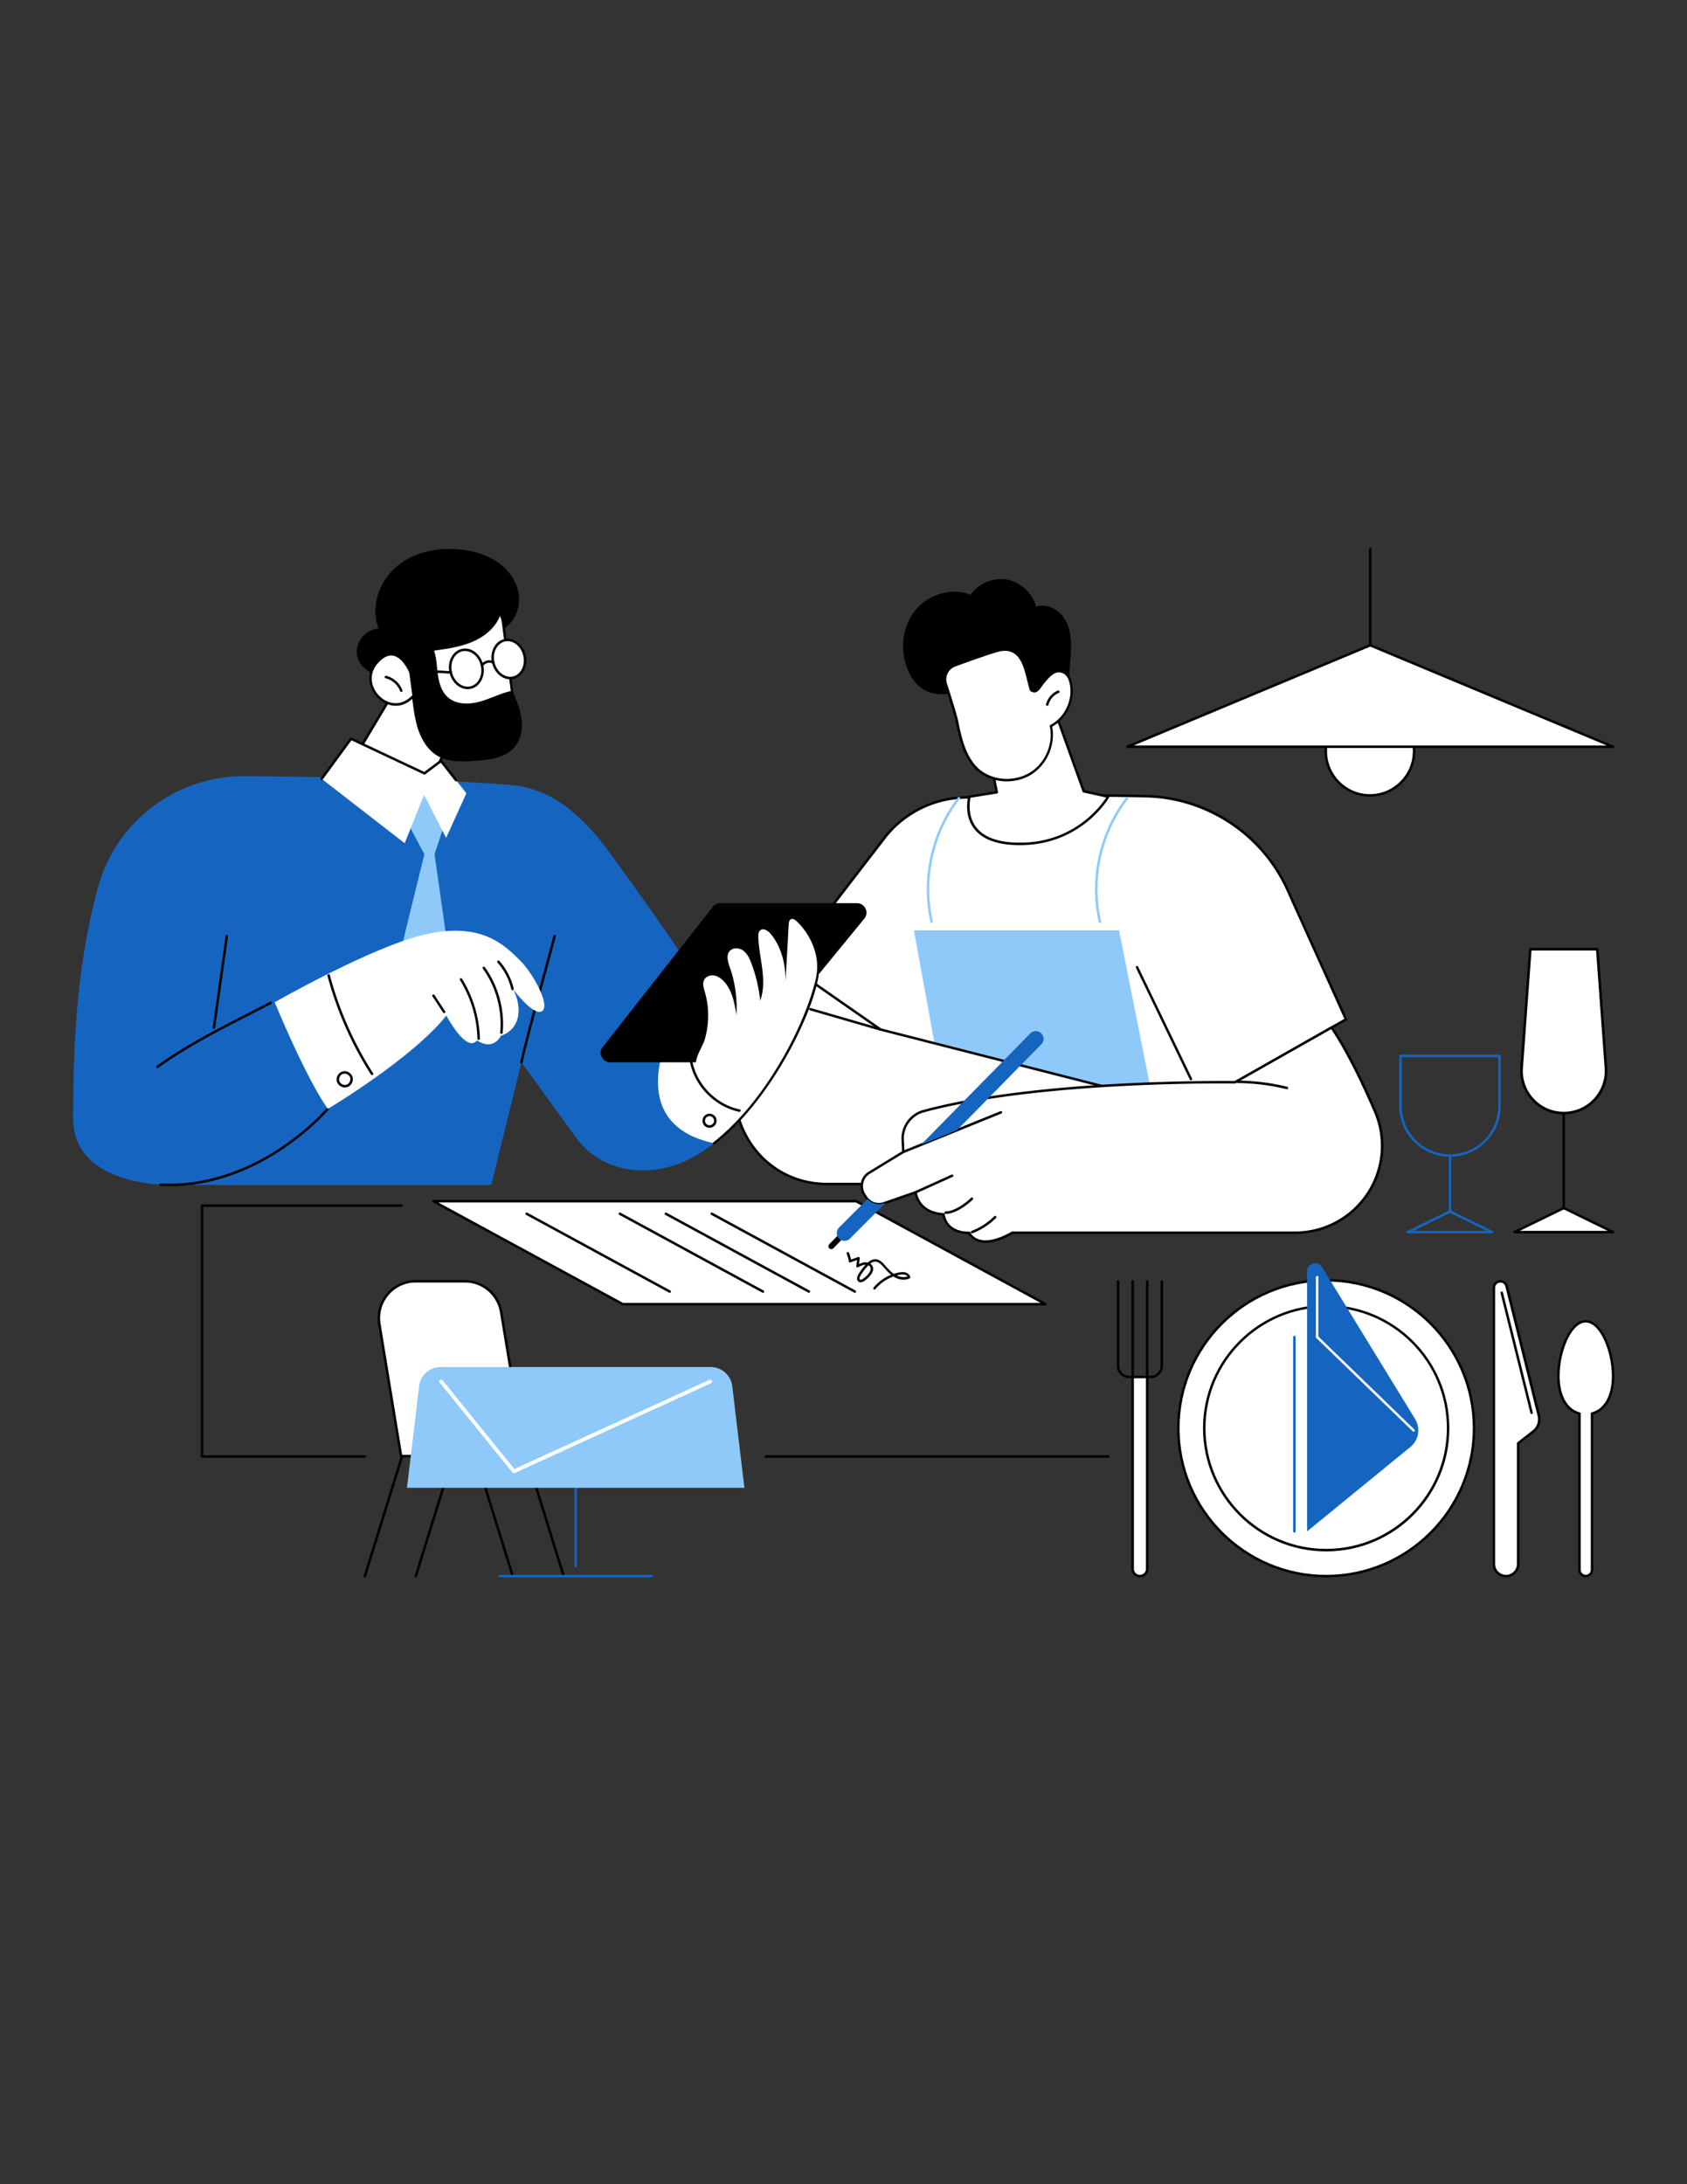 <?xml version="1.0" encoding="UTF-8"?> <svg xmlns="http://www.w3.org/2000/svg" preserveAspectRatio="xMidYMid meet" version="1.0" viewBox="0 0 612 792" zoomAndPan="magnify"><rect x="0" y="0" width="612" height="792" fill="#333333" stroke="none"/><defs><clipPath id="a"><path d="M409 233h176.813v38H409Zm0 0" clip-rule="nonzero"></path></clipPath><clipPath id="b"><path d="M408 233h177.813v39H408Zm0 0" clip-rule="nonzero"></path></clipPath><clipPath id="c"><path d="M496 198.121h2V235h-2Zm0 0" clip-rule="nonzero"></path></clipPath><clipPath id="d"><path d="M26.313 281H260v149H26.312Zm0 0" clip-rule="nonzero"></path></clipPath><clipPath id="e"><path d="M549 438h36.813v9H549Zm0 0" clip-rule="nonzero"></path></clipPath><clipPath id="f"><path d="M548 437h37.813v11H548Zm0 0" clip-rule="nonzero"></path></clipPath><clipPath id="g"><path d="M565 479h20.813v93H565Zm0 0" clip-rule="nonzero"></path></clipPath><clipPath id="h"><path d="M564 478h21.813v94H564Zm0 0" clip-rule="nonzero"></path></clipPath></defs><path d="M512.996 272.328a16.188 16.188 0 0 1-.668 4.652c-.152.5-.324.997-.523 1.48a16.298 16.298 0 0 1-1.47 2.778c-.288.438-.597.86-.929 1.266a16.58 16.58 0 0 1-1.05 1.168c-.372.371-.758.726-1.16 1.062-.407.332-.825.649-1.259.942-.437.293-.882.562-1.343.812-.465.25-.938.477-1.418.68-.485.2-.977.379-1.48.535a16.246 16.246 0 0 1-3.074.625c-.524.055-1.048.082-1.571.082-.524.004-1.047-.02-1.57-.07a14.894 14.894 0 0 1-1.555-.223 17.073 17.073 0 0 1-1.528-.375 15.123 15.123 0 0 1-1.48-.523 17.27 17.27 0 0 1-1.426-.664c-.46-.246-.914-.516-1.351-.805a15.666 15.666 0 0 1-2.434-1.98 14.958 14.958 0 0 1-1.062-1.16 16.152 16.152 0 0 1-2.969-5.496 16.111 16.111 0 0 1-.625-3.079 16.2 16.2 0 0 1-.086-1.57c0-.524.023-1.047.07-1.57.05-.52.125-1.04.227-1.555.097-.516.222-1.024.375-1.527.148-.5.324-.997.523-1.481.195-.484.418-.96.664-1.426.246-.46.512-.914.801-1.351.293-.434.602-.86.934-1.266.328-.406.68-.797 1.05-1.168.368-.371.754-.726 1.16-1.058a15.774 15.774 0 0 1 4.02-2.438c.484-.2.977-.379 1.477-.535a16.06 16.06 0 0 1 3.078-.625 14.99 14.99 0 0 1 1.57-.082 15.13 15.13 0 0 1 1.566.07c.524.047 1.043.121 1.56.223a16.327 16.327 0 0 1 3.007.898c.484.2.96.422 1.422.664a16.21 16.21 0 0 1 3.789 2.785c.37.368.726.754 1.058 1.16a16.193 16.193 0 0 1 1.758 2.602c.246.461.473.934.676 1.418a16.135 16.135 0 0 1 1.164 4.555c.05.523.082 1.043.082 1.57Zm0 0" fill="#fff" fill-opacity="1" fill-rule="nonzero"></path><path d="M496.977 288.86c-9.079 0-16.465-7.387-16.465-16.465 0-9.079 7.386-16.465 16.465-16.465 9.078 0 16.464 7.386 16.464 16.465 0 9.078-7.386 16.464-16.464 16.464Zm0-32.032c-8.59 0-15.567 6.977-15.567 15.567s6.977 15.566 15.567 15.566 15.566-6.977 15.566-15.566c0-8.59-6.977-15.567-15.566-15.567Zm0 0" fill="#000" fill-opacity="1" fill-rule="nonzero"></path><g clip-path="url(#a)"><path d="M585.172 270.781H409.004l88.074-36.804Zm0 0" fill="#fff" fill-opacity="1" fill-rule="nonzero"></path></g><g clip-path="url(#b)"><path d="M585.172 271.23H409.004a.457.457 0 0 1-.184-.875l88.094-36.785a.53.53 0 0 1 .348 0l88.093 36.805a.44.44 0 0 1 .266.508c-.039.207-.246.347-.45.347Zm-173.942-.898h171.7l-85.852-35.863Zm0 0" fill="#000" fill-opacity="1" fill-rule="nonzero"></path></g><g clip-path="url(#c)"><path d="M497.078 234.426a.452.452 0 0 1-.45-.45v-34.925c0-.246.204-.45.45-.45.246 0 .45.204.45.45v34.926a.44.44 0 0 1-.45.449Zm0 0" fill="#000" fill-opacity="1" fill-rule="nonzero"></path></g><path d="M379.238 472.883H225.902l-68.652-37.317h153.336Zm0 0" fill="#fff" fill-opacity="1" fill-rule="nonzero"></path><path d="M379.238 473.328H225.902a.49.49 0 0 1-.226-.058l-68.653-37.317a.46.46 0 0 1-.222-.508.432.432 0 0 1 .43-.347h153.335c.082 0 .145.02.227.062l68.648 37.313a.47.47 0 0 1 .227.511.42.42 0 0 1-.43.344Zm-153.215-.894h151.461l-67-36.418h-151.48Zm0 0" fill="#000" fill-opacity="1" fill-rule="nonzero"></path><path d="M242.938 468.781a.342.342 0 0 1-.208-.062l-51.878-28.196a.441.441 0 0 1-.184-.613.444.444 0 0 1 .61-.183l51.882 28.195a.45.45 0 0 1 .184.613.45.45 0 0 1-.406.246Zm33.824 0a.323.323 0 0 1-.203-.062l-51.883-28.196a.447.447 0 0 1-.184-.613.448.448 0 0 1 .613-.183l51.88 28.195c.226.125.308.39.183.613a.441.441 0 0 1-.406.246Zm16.668 0a.323.323 0 0 1-.203-.062l-51.883-28.196a.447.447 0 0 1-.184-.613.448.448 0 0 1 .613-.183l51.88 28.195c.226.125.308.39.187.613a.451.451 0 0 1-.41.246Zm16.687 0a.33.33 0 0 1-.203-.062l-51.902-28.196a.447.447 0 0 1-.184-.613.448.448 0 0 1 .613-.183l51.883 28.195a.45.45 0 0 1 .184.613.444.444 0 0 1-.39.246Zm7.14-1.183a.506.506 0 0 1-.284-.102c-.184-.164-.223-.45-.059-.633 1.711-2.039 3.895-3.652 6.363-4.633-1.082-.855-2-1.898-2.773-2.793-.86-.98-1.734-1.878-2.817-1.96-.632-.04-1.285.183-1.98.714.41.266.734.633.918 1.145.41 1.16-.242 2.344-.875 3.121a10.119 10.119 0 0 1-2.223 2.04c-.98.651-1.632.51-2 .284a1.282 1.282 0 0 1-.574-.797c-.183-.816.309-1.71.473-1.957.734-1.164 1.547-2.285 2.469-3.304.039-.043.078-.082.101-.121h-.144c-.899.039-1.774.507-2.551.918-.14.078-.324.058-.469-.024a.453.453 0 0 1-.184-.426l.266-2.183-2.406.855a.436.436 0 0 1-.39-.039c-.122-.062-.184-.183-.204-.328a10.795 10.795 0 0 0-.754-2.754.44.44 0 0 1 .246-.59.44.44 0 0 1 .59.242c.328.797.57 1.614.734 2.45l2.57-.918a.414.414 0 0 1 .43.082.449.449 0 0 1 .165.406l-.266 2.062c.652-.304 1.387-.593 2.16-.632.309-.02.656.02.98.101.797-.691 1.797-1.285 2.958-1.203 1.41.102 2.468 1.184 3.41 2.266.894 1.02 1.894 2.16 3.097 3.02a17.787 17.787 0 0 1 1.715-.47c.715-.144 1.531-.265 2.367-.082.938.223 1.672.856 1.918 1.63a.44.44 0 0 1-.222.53c-1.594.798-3.653.653-5.512-.406a6.676 6.676 0 0 1-.387-.246c-2.527.918-4.812 2.489-6.547 4.59-.043.082-.183.145-.308.145Zm-2.241-8.793c-.145.14-.309.304-.45.488-.878 1-1.671 2.062-2.367 3.184-.285.468-.43.98-.367 1.285.02.101.082.183.164.222.285.184.774-.101 1.04-.265a8.226 8.226 0 0 0 2.019-1.856c.386-.488 1.02-1.449.734-2.265-.14-.344-.426-.61-.773-.793Zm10.3 3.672c1.329.652 2.778.796 3.918.386a1.879 1.879 0 0 0-1.082-.672c-.652-.164-1.367-.043-1.976.082a11.4 11.4 0 0 0-.86.204Zm0 0" fill="#000" fill-opacity="1" fill-rule="nonzero"></path><path d="m285.39 349.922 36.012-46.8a38.093 38.093 0 0 1 28.114-13.938c15.687-.551 40.293-1.102 66.343-.47 22.176.532 42.09 13.731 51.207 33.95l21.2 46.965-64 36.355-111.66-3.855-25.766-29.543 1.816-20.707Zm0 0" fill="#fff" fill-opacity="1" fill-rule="nonzero"></path><path d="m424.266 406.434-111.68-3.856a.427.427 0 0 1-.324-.164l-25.77-29.543a.394.394 0 0 1-.101-.324l1.796-20.445-3.039-1.813a.476.476 0 0 1-.125-.676l36.032-46.781c7.015-8.586 17.402-13.707 28.46-14.098 15.973-.55 40.434-1.078 66.364-.468a58.112 58.112 0 0 1 30.726 9.671 58.045 58.045 0 0 1 20.872 24.543l21.195 46.965a.43.43 0 0 1-.184.57l-64 36.356a.382.382 0 0 1-.222.063Zm-111.454-4.735 111.352 3.836 63.531-36.09-21.015-46.597c-8.996-19.934-28.93-33.153-50.801-33.684-25.91-.633-50.371-.101-66.324.469a37.518 37.518 0 0 0-27.785 13.773l-35.704 46.39 2.836 1.696a.48.48 0 0 1 .223.426l-1.797 20.527Zm0 0" fill="#000" fill-opacity="1" fill-rule="nonzero"></path><path d="M432.059 391.723a.483.483 0 0 1-.407-.243l-19.566-40.558c-.102-.227-.02-.492.203-.594a.444.444 0 0 1 .594.203l19.562 40.559c.102.226.024.492-.203.594a.492.492 0 0 1-.183.039Zm0 0" fill="#000" fill-opacity="1" fill-rule="nonzero"></path><path d="m331.54 337.332 12.772 70.14 76.422 3.919-14.77-74.059Zm67.468-2.633a.439.439 0 0 1-.43-.344c-3.57-15.628.164-32.543 9.977-45.23.144-.207.43-.227.632-.082.204.14.227.426.083.633-9.649 12.465-13.301 29.09-9.813 44.472a.431.431 0 0 1-.348.532c-.02.02-.058.02-.101.02Zm-61.043 0a.431.431 0 0 1-.426-.344c-3.57-15.628.164-32.543 9.977-45.23.14-.207.425-.227.632-.082.204.14.223.426.082.633-9.652 12.465-13.304 29.09-9.816 44.472a.431.431 0 0 1-.344.532c-.043.02-.062.02-.105.02Zm0 0" fill="#8fc9f9" fill-opacity="1" fill-rule="nonzero"></path><path d="m271.887 378.117 16.77-26.238 30.765 21.441 87.055 22.22 11.445 33.784H300c-26.34-.02-42.293-29.05-28.113-51.207Zm0 0" fill="#fff" fill-opacity="1" fill-rule="nonzero"></path><path d="M417.941 429.754H300.02c-12.547 0-23.645-6.57-29.665-17.567-5.996-10.957-5.57-23.789 1.165-34.316l16.77-26.238a.43.43 0 0 1 .633-.121l30.702 21.383 86.973 22.195a.423.423 0 0 1 .304.285l11.446 33.785a.476.476 0 0 1-.059.41.408.408 0 0 1-.348.184Zm-146.054-51.637.386.242c-6.55 10.243-6.976 22.75-1.14 33.418 5.851 10.711 16.644 17.098 28.887 17.098h117.308l-11.2-32.988-86.808-22.157c-.062-.023-.101-.043-.144-.062l-30.38-21.156-16.523 25.847Zm0 0" fill="#000" fill-opacity="1" fill-rule="nonzero"></path><path d="M319.422 373.75c-.043 0-.082 0-.121-.02l-25.442-7.367c-.246-.058-.367-.324-.308-.55.062-.243.308-.368.55-.305l25.442 7.363c.246.063.367.328.309.55-.043.208-.227.329-.43.329Zm0 0" fill="#000" fill-opacity="1" fill-rule="nonzero"></path><path d="m483.063 372.586-35.051 19.851s-69.856-1.183-112.985 10.465a10.26 10.26 0 0 0-7.566 10.426l.223 4.367-12.364 7.547c-2.691 1.653-3.507 5.184-1.816 7.836l.594.938a5.642 5.642 0 0 0 6.609 2.285l11.484-4s.512 7.406 10.102 8c0 0 .45 6.73 9.281 6.73 0 0 3.102 7.121 15.688-.039h102.52c22.687 0 38.007-23.176 29.05-43.965-4.855-11.261-10.344-22.422-15.77-30.441Zm0 0" fill="#fff" fill-opacity="1" fill-rule="nonzero"></path><path d="M357.574 450.645c-1 0-1.918-.145-2.777-.43-2.14-.715-3.16-2.14-3.508-2.735-7.629-.12-9.121-5.285-9.387-6.773-7.953-.652-9.687-6.039-10.054-7.812l-10.977 3.835a6.071 6.071 0 0 1-7.14-2.468l-.594-.942a6.077 6.077 0 0 1-.793-4.629 5.978 5.978 0 0 1 2.754-3.816l12.136-7.406-.203-4.098c-.246-5 3.082-9.59 7.895-10.894 41.844-11.305 109.64-10.528 112.984-10.489l34.95-19.789a.427.427 0 0 1 .59.145c4.816 7.097 10.14 17.36 15.812 30.5 4.265 9.87 3.265 21.156-2.653 30.152a32.02 32.02 0 0 1-26.808 14.445H367.387c-3.797 2.141-7.082 3.204-9.813 3.204Zm-25.383-18.793c.082 0 .164.023.247.082a.483.483 0 0 1 .203.347c.023.285.632 7.04 9.671 7.59.223.02.407.184.43.406.02.266.551 6.328 8.832 6.328a.43.43 0 0 1 .41.262c.04.063.793 1.758 3.121 2.512 2.915.957 7.036 0 11.915-2.774a.382.382 0 0 1 .222-.062h102.54c10.527 0 20.277-5.242 26.054-14.035 5.75-8.754 6.71-19.711 2.57-29.32-5.55-12.872-10.773-22.97-15.484-30.008l-34.684 19.644a.452.452 0 0 1-.226.063c-.692-.02-70.282-1.04-112.86 10.445-4.43 1.203-7.468 5.387-7.242 9.977l.223 4.367c0 .16-.082.324-.223.406l-12.363 7.55a5.092 5.092 0 0 0-2.348 3.263c-.304 1.367-.082 2.773.672 3.957l.594.941a5.189 5.189 0 0 0 6.098 2.102l11.488-4c.039-.043.101-.043.14-.043Zm0 0" fill="#000" fill-opacity="1" fill-rule="nonzero"></path><path d="M352.594 447.215a.454.454 0 0 1-.426-.285.438.438 0 0 1 .262-.57 23.554 23.554 0 0 0 8.265-5.348c.184-.184.47-.184.633 0 .184.183.184.472 0 .633a24.413 24.413 0 0 1-8.59 5.55c-.043.02-.082.02-.144.02Zm-9.528-7.059a.452.452 0 0 1-.449-.449c0-.242.203-.45.45-.45 2.878 0 6.69-2.487 9.222-4.937.184-.16.469-.16.633 0 .164.184.164.473 0 .633-2.469 2.387-6.531 5.203-9.856 5.203Zm-15.382-21.992a.411.411 0 0 1-.407-.285c-.101-.227.02-.492.243-.594l35.418-14.36c.226-.105.492.02.593.243.102.227-.023.492-.246.594l-35.418 14.36c-.082.023-.14.042-.183.042Zm4.507 14.586a.47.47 0 0 1-.406-.266.448.448 0 0 1 .223-.59l13.203-5.976a.444.444 0 0 1 .59.223.452.452 0 0 1-.223.593l-13.203 5.977a.593.593 0 0 1-.184.039Zm134.672-37.781c-.039 0-.062 0-.101-.024a78.65 78.65 0 0 0-17.832-2.222.454.454 0 0 1-.45-.45c0-.242.207-.449.45-.449 6.082.043 12.14.797 18.035 2.246a.45.45 0 0 1 .328.551.442.442 0 0 1-.43.348Zm-165.988 56.144 6.938-7.058h.019c.55.59 1.43.816 2.227.55l.222-.082-7.976 8.118a1.035 1.035 0 0 1-.754.308c-.227 0-.469-.082-.653-.226-.492-.387-.472-1.16-.023-1.61Zm0 0" fill="#000" fill-opacity="1" fill-rule="nonzero"></path><path d="M373.75 374.73c1.082-1.101 2.879-1.125 3.98-.043a2.828 2.828 0 0 1 .04 3.981l-30.622 31.172-13.097 5.305Zm-69.324 70.344 10.281-10.281a5.662 5.662 0 0 0 6.02 1.508l.593-.203-12.957 12.996c-.55.55-1.285.836-2 .836a2.799 2.799 0 0 1-1.918-.754c-1.203-1.063-1.14-2.961-.02-4.102Zm0 0" fill="#1565c0" fill-opacity="1" fill-rule="nonzero"></path><path d="m382.973 258.727 10.16 28.214 8.875 1.938s-10.363 18.566-34.766 17.035c-19.933-1.246-15.547-17.035-15.547-17.035l9.895-1.59-3.508-17.894Zm0 0" fill="#fff" fill-opacity="1" fill-rule="nonzero"></path><path d="M370.04 306.445a43.5 43.5 0 0 1-2.817-.082c-6.711-.41-11.446-2.508-14.078-6.203-3.59-5.039-1.938-11.137-1.875-11.402.039-.164.183-.285.367-.328l9.445-1.508-3.43-17.445a.431.431 0 0 1 .266-.489l24.89-10.691a.53.53 0 0 1 .348 0 .407.407 0 0 1 .246.265l10.078 27.993 8.63 1.894a.386.386 0 0 1 .304.246.409.409 0 0 1-.02.407c-.082.183-9.957 17.343-32.355 17.343Zm-17.954-17.18c-.266 1.227-1.125 6.266 1.812 10.364 2.47 3.469 6.98 5.43 13.407 5.836 21.523 1.348 32.09-13.3 34.007-16.281l-8.261-1.813a.513.513 0 0 1-.328-.289l-9.996-27.766-24.133 10.344 3.445 17.547a.42.42 0 0 1-.082.348c-.059.101-.184.16-.305.183Zm36.355-51.82c.286-4.261.184-8.75-1.898-12.484-2.063-3.734-6.672-6.387-10.711-4.957-1.203-4.899-5.469-8.918-10.465-9.836-4.98-.895-10.406 1.348-13.262 5.512-6.875-2.758-15.32-.164-20.015 5.566-4.692 5.734-5.63 14.059-3.02 20.973 1.125 2.98 2.938 5.797 5.59 7.531 3.735 2.445 8.652 2.426 12.895 1.04 2.406-.798 5-2 7.367-1.102 1.469.55 2.527 1.835 3.672 2.917 3.996 3.875 9.668 5.977 15.238 5.653 4.531-.266 11.406-2.574 13.875-6.774.957-1.632.324-3.492.266-5.304-.063-2.899.285-5.817.468-8.735Zm0 0" fill="#000" fill-opacity="1" fill-rule="nonzero"></path><path d="M347.188 261.684c1.386 7.12 3.406 15.16 9.609 18.914 5.406 3.28 12.773 3.02 17.933-.657 5.16-3.648 7.836-10.503 6.528-16.687 5.875-3.078 9.058-10.61 6.816-16.934-.449-1.265-1.43-2.343-2.715-2.773-2.816-.938-5 1.652-6.773 3.754-1.633 1.957-2.406 4.324-4.55 2.898-1.774-5.406-2.286-15.855-10.915-14.57-2.14.328-11.035 3.512-16.75 5.613-2.754 1-4.203 3.996-3.305 6.793 1.551 4.653 3.653 11.262 4.122 13.649Zm0 0" fill="#fff" fill-opacity="1" fill-rule="nonzero"></path><path d="M365.223 283.328c-3.04 0-6.078-.773-8.672-2.344-6.363-3.855-8.403-11.937-9.832-19.218-.45-2.329-2.469-8.672-4.082-13.61a5.865 5.865 0 0 1 3.57-7.344c6.531-2.386 14.73-5.304 16.832-5.628 7.45-1.102 9.223 6.18 10.508 11.504.285 1.164.55 2.265.855 3.222 1.145.695 1.696 0 2.797-1.547.305-.449.633-.898 1.02-1.347 1.855-2.203 4.14-4.938 7.242-3.899 1.348.45 2.469 1.594 2.98 3.063 2.243 6.304-.757 13.996-6.734 17.32 1.184 6.262-1.57 13.117-6.773 16.809-2.754 2-6.243 3.02-9.711 3.02Zm-.692-47.332c-.43 0-.86.043-1.328.106-1.57.242-7.488 2.222-16.648 5.566-2.528.941-3.856 3.676-3.02 6.223 1.613 4.937 3.633 11.343 4.102 13.71 1.386 7.079 3.347 14.954 9.406 18.606 5.262 3.184 12.422 2.918 17.441-.633 5.02-3.547 7.633-10.219 6.348-16.219a.46.46 0 0 1 .223-.488c5.773-3.02 8.73-10.383 6.59-16.383-.43-1.203-1.348-2.14-2.43-2.507-2.527-.86-4.508 1.527-6.281 3.609-.368.43-.676.879-.98 1.305-1.06 1.492-2.142 3.02-4.161 1.695a.629.629 0 0 1-.184-.227c-.328-1.02-.613-2.203-.918-3.445-1.246-5.14-2.652-10.918-8.16-10.918Zm0 0" fill="#000" fill-opacity="1" fill-rule="nonzero"></path><path d="M379.914 255.93c-.043 0-.082 0-.105-.02a.45.45 0 0 1-.325-.55c.532-2.184 2.184-4.083 4.262-4.938.227-.102.492.02.594.246.101.223-.02.488-.246.59-1.836.754-3.262 2.406-3.735 4.324-.078.227-.261.348-.445.348Zm0 0" fill="#000" fill-opacity="1" fill-rule="nonzero"></path><path d="m125.871 279.313 17.973-29.993 21.402-1.773 2.512 11.32-13.914 29.34Zm0 0" fill="#fff" fill-opacity="1" fill-rule="nonzero"></path><path d="M153.844 288.656c-.043 0-.082 0-.145-.023l-27.969-8.914a.465.465 0 0 1-.289-.266.442.442 0 0 1 .043-.387l17.973-29.992a.499.499 0 0 1 .348-.222l21.422-1.754a.424.424 0 0 1 .468.343l2.508 11.305a.44.44 0 0 1-.039.285l-13.914 29.36a.436.436 0 0 1-.406.265Zm-27.301-9.61 27.074 8.61 13.668-28.87-2.387-10.77-20.789 1.71Zm0 0" fill="#000" fill-opacity="1" fill-rule="nonzero"></path><path d="m181.527 218.371 5.286 40.496s-25.954 9.469-27.848 1.164c-1.899-8.304-6.55-29.46-6.55-29.46Zm0 0" fill="#fff" fill-opacity="1" fill-rule="nonzero"></path><path d="M166.023 263.887c-2.125 0-4-.285-5.347-1.02-1.16-.633-1.875-1.55-2.14-2.734-1.88-8.223-6.509-29.254-6.552-29.48-.039-.204.063-.43.266-.508l29.113-12.18c.121-.063.266-.043.387.02a.416.416 0 0 1 .227.324l5.285 40.5a.498.498 0 0 1-.29.488c-.652.223-12.73 4.59-20.949 4.59Zm-13.078-33.07c.633 2.855 4.73 21.484 6.465 29.093.227.938.778 1.63 1.715 2.14 5.734 3.122 22.605-2.59 25.219-3.507l-5.184-39.54Zm0 0" fill="#000" fill-opacity="1" fill-rule="nonzero"></path><path d="M129.402 236.324c-.023-4.242 3.711-8.18 7.957-8.387-3.125-7.812.203-17.277 6.668-22.644 6.489-5.363 15.465-7.016 23.809-5.938 4.633.594 9.242 2.02 13.02 4.735 3.792 2.715 6.71 6.836 7.343 11.465.633 4.632-1.265 9.672-5.183 12.222-.551-1.492-1.082-2.98-1.633-4.449-1.735 4.406-5.73 7.61-10.098 9.445-4.367 1.836-9.12 2.512-13.793 3.145.918 2.836.961 5.855 1.367 8.812.41 2.938 1.309 5.997 3.512 8.016 3.059 2.797 7.793 2.777 11.77 1.652 3.98-1.12 7.691-3.16 11.754-3.957 1.406 3.286 2.812 6.61 3.28 10.16.473 3.532-.12 7.368-2.386 10.141-3.406 4.184-9.445 4.836-14.832 5.16-4.281.266-8.793.493-12.605-1.468-4.754-2.446-7.344-7.75-8.508-12.973-1.184-5.203-1.285-10.652-2.735-15.793-2.43-.102-4.855-.184-7.285-.285-2.222-.082-3.59-.223-5.445-1.082-3.223-1.531-5.957-4.078-5.977-7.977Zm0 0" fill="#000" fill-opacity="1" fill-rule="nonzero"></path><path d="M148.883 243.71s-4.832-11.874-12.219-3.429c-7.406 8.45 5.16 21.18 13.383 11.977Zm0 0" fill="#fff" fill-opacity="1" fill-rule="nonzero"></path><path d="M143.582 255.91c-2.266 0-4.43-.96-6.102-2.45-3.55-3.14-5.14-8.933-1.144-13.483 2.125-2.43 4.285-3.47 6.387-3.122 4.12.692 6.488 6.426 6.59 6.672a.19.19 0 0 1 .019.102l1.164 8.547a.484.484 0 0 1-.101.367c-2.141 2.406-4.532 3.367-6.813 3.367Zm-1.656-18.219c-1.59 0-3.242.957-4.914 2.875-3.653 4.164-2.227 9.305 1.058 12.223 3 2.652 7.692 3.426 11.508-.695l-1.121-8.262c-.246-.55-2.45-5.508-5.898-6.078a3.132 3.132 0 0 0-.633-.063Zm0 0" fill="#000" fill-opacity="1" fill-rule="nonzero"></path><path d="M145.578 250.91a.458.458 0 0 1-.426-.285c-.859-2.305-2.879-4.102-5.265-4.691a.45.45 0 0 1-.325-.551.45.45 0 0 1 .551-.328c2.672.675 4.914 2.675 5.875 5.246a.456.456 0 0 1-.265.57c-.02.04-.082.04-.145.04Zm24.074-1.02c-2.957 0-5.754-2.449-6.566-5.956-.45-1.918-.246-3.856.59-5.489.836-1.652 2.203-2.773 3.836-3.14 1.652-.387 3.367.02 4.836 1.14 1.445 1.102 2.488 2.754 2.937 4.672.45 1.918.242 3.86-.594 5.488-.836 1.653-2.203 2.778-3.836 3.145a4.95 4.95 0 0 1-1.203.14Zm-.937-13.831c-.348 0-.672.043-1 .12-1.387.329-2.531 1.266-3.242 2.676-.735 1.426-.899 3.16-.512 4.875.816 3.508 3.816 5.813 6.691 5.141 1.387-.324 2.532-1.266 3.246-2.672.735-1.43.895-3.164.508-4.875-.386-1.715-1.324-3.183-2.59-4.164-.98-.715-2.039-1.101-3.101-1.101Zm0 0" fill="#000" fill-opacity="1" fill-rule="nonzero"></path><path d="M190.273 237.656a8.303 8.303 0 0 1 .168 2.696 7.425 7.425 0 0 1-.254 1.293 7.181 7.181 0 0 1-.464 1.19 6.278 6.278 0 0 1-.664 1.04c-.254.32-.532.605-.836.855a5.369 5.369 0 0 1-.973.63 4.838 4.838 0 0 1-2.21.511 5.282 5.282 0 0 1-1.153-.14 5.522 5.522 0 0 1-1.125-.399 6.276 6.276 0 0 1-1.051-.644 6.76 6.76 0 0 1-.941-.864 7.82 7.82 0 0 1-.797-1.05 8.073 8.073 0 0 1-1.032-2.497 8.303 8.303 0 0 1-.168-2.695c.047-.441.133-.875.254-1.293a7.14 7.14 0 0 1 .465-1.187c.192-.375.414-.723.664-1.043a5.75 5.75 0 0 1 .836-.852c.305-.25.63-.46.973-.633a4.827 4.827 0 0 1 1.074-.383 5.073 5.073 0 0 1 1.137-.129c.387.004.77.051 1.152.141a5.84 5.84 0 0 1 2.175 1.047c.337.254.653.54.946.863.29.32.555.672.793 1.051.238.379.442.777.617 1.195.172.422.313.856.414 1.297Zm0 0" fill="#fff" fill-opacity="1" fill-rule="nonzero"></path><path d="M185.078 246.32c-2.96 0-5.754-2.449-6.57-5.957-.45-1.918-.246-3.855.59-5.488.84-1.652 2.203-2.773 3.836-3.14 3.367-.778 6.836 1.835 7.773 5.812.918 3.98-1.059 7.855-4.426 8.633-.41.101-.797.14-1.203.14Zm-.941-13.832c-.325 0-.672.043-.996.121-1.391.328-2.532 1.266-3.246 2.676-.735 1.426-.899 3.16-.508 4.875.812 3.508 3.812 5.793 6.691 5.14 2.875-.671 4.57-4.058 3.754-7.546-.715-3.102-3.144-5.266-5.695-5.266Zm0 0" fill="#000" fill-opacity="1" fill-rule="nonzero"></path><path d="M174.836 241.668a.48.48 0 0 1-.285-.102c-.184-.16-.227-.449-.063-.632.735-.895 2.653-2.243 4.692-1.059a.456.456 0 0 1 .164.61.456.456 0 0 1-.614.163c-1.875-1.12-3.488.778-3.546.86a.47.47 0 0 1-.348.16Zm-11.305 2.613h-.02l-14.628-.898a.465.465 0 0 1-.426-.469c.02-.246.242-.45.469-.43l14.629.899c.242.02.425.226.425.469a.461.461 0 0 1-.449.43Zm0 0" fill="#000" fill-opacity="1" fill-rule="nonzero"></path><g clip-path="url(#d)"><path d="m246.977 365.875 3.078-15.629c-9.977-14.953-19.79-28.5-28.418-40.433-9.282-12.813-20.625-23.915-36.399-25.176-28.297-2.246-67.59-3-96.336-3.203-24.785-.184-46.718 16.238-53.289 40.128-8.586 31.172-8.953 61.41-9.117 83.606-.183 26.441 37.844 24.523 37.844 24.523h113.883l10.953-44.476 19.687 27.133c9.367 12.914 26.36 15.14 40.723 8.183 3.266-1.57 6.406-3.613 9.469-5.976-10.407-25.157-12.078-48.68-12.078-48.68Zm0 0" fill="#1565c0" fill-opacity="1" fill-rule="nonzero"></path></g><path d="m296.531 353.676-34.539 15.097a695.554 695.554 0 0 0-11.957-18.527l-3.082 15.629s-25.012 40.742 12.078 48.656c20.262-15.789 35.278-46.863 37.5-60.855Zm0 0" fill="#fff" fill-opacity="1" fill-rule="nonzero"></path><path d="M259.055 415a.434.434 0 0 1-.348-.16c-.144-.207-.125-.473.082-.633 21.055-16.445 35.274-47.7 37.313-60.594a.443.443 0 0 1 .511-.367c.242.04.407.266.367.512-1.183 7.547-5.793 18.992-12.039 29.906-7.464 13.078-16.566 24.176-25.601 31.234a.48.48 0 0 1-.285.102ZM57.117 387.316a.443.443 0 0 1-.367-.183.458.458 0 0 1 .102-.633c10.343-7.488 22.18-13.527 33.644-19.402 2.469-1.266 5.02-2.57 7.488-3.856.223-.12.489-.02.61.184.125.226.02.488-.184.613-2.469 1.285-5.02 2.59-7.488 3.856-11.422 5.835-23.234 11.875-33.52 19.32a.528.528 0 0 1-.285.101Zm20.485-14.199h-.063a.474.474 0 0 1-.387-.512l4.692-33.253a.476.476 0 0 1 .511-.387.47.47 0 0 1 .387.512l-4.691 33.253c-.02.223-.227.387-.45.387Zm111.574 12.547c-.04 0-.059 0-.102-.02a.457.457 0 0 1-.344-.53c1.59-7.243 4.774-18.915 7.833-30.196 1.53-5.61 2.98-10.914 4.203-15.625a.449.449 0 0 1 .55-.328.452.452 0 0 1 .329.55c-1.227 4.692-2.676 10.016-4.204 15.63-3.062 11.28-6.242 22.93-7.836 30.152a.435.435 0 0 1-.43.367ZM61.73 430.098c-1.164 0-2.328-.04-3.492-.102a.465.465 0 0 1-.425-.469.466.466 0 0 1 .468-.43c18.219 1.044 33.621-6.425 43.352-12.87 10.55-7 16.875-14.364 16.933-14.446a.449.449 0 0 1 .676.59c-.062.082-6.449 7.508-17.097 14.59-9.204 6.121-23.461 13.137-40.415 13.137Zm0 0" fill="#000" fill-opacity="1" fill-rule="nonzero"></path><path d="M268.254 403.148h-.082c-8.73-1.816-16.055-9.18-17.832-17.89-.04-.246.105-.492.347-.531.247-.043.493.101.532.347 1.715 8.383 8.754 15.461 17.136 17.196.247.043.41.289.348.53a.482.482 0 0 1-.45.348Zm-10.852 5.793a2.549 2.549 0 1 1-.003-5.098 2.549 2.549 0 0 1 .003 5.098Zm0-4.222c-.918 0-1.652.754-1.652 1.652 0 .918.754 1.652 1.652 1.652.918 0 1.653-.753 1.653-1.652 0-.898-.735-1.652-1.653-1.652Zm0 0" fill="#000" fill-opacity="1" fill-rule="nonzero"></path><path d="M154.637 282.879 147.172 297l6.793 12.75s-10.383 41.742-10.016 41.457c.367-.285 19.582 0 19.582 0l-5.894-41.457L161.84 297Zm0 0" fill="#8fc9f9" fill-opacity="1" fill-rule="nonzero"></path><path d="m127.36 267.887 26.605 12.527 6.02-4.512 9.199 11.754-7.344 16.156-7.996-15.605-7.04 17.543-30.113-23.34Zm0 0" fill="#fff" fill-opacity="1" fill-rule="nonzero"></path><path d="M165.43 283.328a.44.44 0 0 1-.348-.16l-5.18-6.633-5.652 4.246a.434.434 0 0 1-.469.04l-26.277-12.384-10.445 14.239a.453.453 0 0 1-.734-.531l10.667-14.524a.475.475 0 0 1 .551-.144l26.379 12.425 5.797-4.343a.472.472 0 0 1 .633.078l5.464 6.98a.45.45 0 0 1-.082.633.854.854 0 0 1-.304.078Zm0 0" fill="#000" fill-opacity="1" fill-rule="nonzero"></path><path d="M99.656 363.426s11.035 26.949 19.258 38.66c0 0 30.563-18.176 43.008-33.824 0 0 7.262 13.77 11.137 8.996 0 0 5.43 4.12 8.652-1.692 0 0 4.773-1.183 6.078-6.386 1.309-5.203-1.59-10.383-1.59-10.383s7.363 9.812 10.446 7.851c3.082-1.976-3.16-13.789-8.407-18.808-5.222-5.02-13.586-13.832-34.52-8.895-19.093 4.508-54.062 24.48-54.062 24.48Zm0 0" fill="#fff" fill-opacity="1" fill-rule="nonzero"></path><path d="M173.652 377.094c-.246 0-.449-.184-.449-.426a42.566 42.566 0 0 0-6.344-21.3.454.454 0 0 1 .141-.614c.207-.121.492-.059.613.144a43.66 43.66 0 0 1 6.489 21.75.439.439 0 0 1-.45.446Zm8.262-2.203h-.039a.454.454 0 0 1-.41-.489c.758-8.12-1.55-16.566-6.305-23.175a.455.455 0 0 1 .106-.633.45.45 0 0 1 .629.101c4.878 6.793 7.246 15.465 6.468 23.79a.46.46 0 0 1-.449.406Zm4-15.832a.439.439 0 0 1-.43-.344 22.172 22.172 0 0 0-5.02-9.692.45.45 0 0 1 .676-.594 23.135 23.135 0 0 1 5.223 10.079c.059.246-.101.492-.328.531-.039.02-.082.02-.12.02Zm-24.809 8.304a.456.456 0 0 1-.367-.203l-3.855-5.875a.432.432 0 0 1 .12-.613.436.436 0 0 1 .614.121l3.856 5.879a.43.43 0 0 1-.121.61c-.063.062-.165.081-.247.081Zm-26.136 22.485a.522.522 0 0 1-.387-.207 127.573 127.573 0 0 1-15.789-35.825.451.451 0 1 1 .875-.222 126.468 126.468 0 0 0 15.691 35.578.422.422 0 0 1-.144.613.574.574 0 0 1-.246.063Zm-9.832 4.464c-1.184 0-2.348-.71-2.817-1.835-.59-1.446.164-3.223 1.594-3.832.02-.024.059-.024.082-.024.02-.02.04-.02.082-.039 1.469-.531 3.223.305 3.754 1.754.55 1.45-.246 3.223-1.695 3.793a2.66 2.66 0 0 1-1 .183Zm-.817-4.875c-.02 0-.039.02-.058.02-.98.41-1.512 1.695-1.106 2.676.41.976 1.676 1.527 2.653 1.14 1-.386 1.55-1.652 1.183-2.632-.367-1-1.61-1.57-2.61-1.223-.019.02-.042.02-.062.02ZM310.875 327.5h-49.559a3.48 3.48 0 0 0-2.71 1.305l-39.95 50.82c-1.773 2.266-.16 5.57 2.715 5.57h47.844c1.039 0 1.996-.468 2.672-1.265l41.66-50.82c1.836-2.243.242-5.61-2.672-5.61Zm0 0" fill="#000" fill-opacity="1" fill-rule="nonzero"></path><path d="M288.98 334.027c-.59-.55-1.406-1.082-2.097-.691-.613.324-.715 1.16-.758 1.855l-1.16 20.645c.078-6.16-1.492-12.527-5.387-17.219-.96-1.16-2.652-2.242-3.797-1.265-.672.593-.734 1.632-.691 2.53.324 7.731 3.344 15.712.691 22.954a53.593 53.593 0 0 0-3.18-13.465c-.675-1.777-1.492-3.594-3-4.695-1.511-1.102-3.898-1.16-5.019.347-1.203 1.594-.45 3.875.203 5.774a44.478 44.478 0 0 1 2.367 17.219c-.734-4.547-1.652-9.465-4.957-12.586-.98-.918-2.164-1.653-3.488-1.754-1.328-.102-2.754.527-3.305 1.734-.632 1.344-.101 2.914.305 4.344 1.613 5.488 1.57 11.445.02 16.953-1.184 4.121-6.223 9.672-.875 12.875 1.835 1.102 4.101 1.184 6.199.875 5.937-.875 11.12-4.547 15.75-8.445 4.754-3.977 9.242-8.344 12.71-13.528 3.47-5.18 6.755-11.238 6.938-17.523.164-6.223-2.957-12.691-7.469-16.934Zm0 0" fill="#fff" fill-opacity="1" fill-rule="nonzero"></path><g clip-path="url(#e)"><path d="M585.172 446.766H549.41l17.871-8.73Zm0 0" fill="#fff" fill-opacity="1" fill-rule="nonzero"></path></g><g clip-path="url(#f)"><path d="M585.172 447.215H549.41a.432.432 0 0 1-.43-.348.48.48 0 0 1 .247-.508l17.89-8.73a.422.422 0 0 1 .387 0l17.894 8.73a.46.46 0 0 1 .243.508c-.082.207-.266.348-.47.348Zm-33.824-.899h31.886l-15.933-7.77Zm0 0" fill="#000" fill-opacity="1" fill-rule="nonzero"></path></g><path d="M567.281 404.047c-4.43 0-8.527-1.777-11.527-5.02-3-3.242-4.488-7.445-4.164-11.875l3.144-42.964c.02-.247.203-.407.45-.407h24.234c.246 0 .43.184.45.406l3.144 42.965c.324 4.407-1.164 8.633-4.164 11.875-3.04 3.223-7.141 5.02-11.567 5.02Zm-11.691-59.39-3.102 42.558a14.673 14.673 0 0 0 3.938 11.18c2.836 3.058 6.691 4.734 10.875 4.734 4.183 0 8.039-1.676 10.875-4.734 2.836-3.06 4.242-7.04 3.937-11.18l-3.101-42.559Zm0 0" fill="#000" fill-opacity="1" fill-rule="nonzero"></path><path d="M579.398 344.207H555.16l-3.14 42.965c-.653 8.855 6.367 16.406 15.261 16.406 8.895 0 15.89-7.55 15.258-16.406Zm0 0" fill="#fff" fill-opacity="1" fill-rule="nonzero"></path><path d="M567.281 404.047c-4.43 0-8.527-1.777-11.527-5.02-3-3.242-4.488-7.445-4.164-11.875l3.144-42.964c.02-.247.203-.407.45-.407h24.234c.246 0 .43.184.45.406l3.144 42.965c.324 4.407-1.164 8.633-4.164 11.875-3.04 3.223-7.141 5.02-11.567 5.02Zm-11.691-59.39-3.102 42.558a14.673 14.673 0 0 0 3.938 11.18c2.836 3.058 6.691 4.734 10.875 4.734 4.183 0 8.039-1.676 10.875-4.734 2.836-3.06 4.242-7.04 3.937-11.18l-3.101-42.559Zm0 0" fill="#000" fill-opacity="1" fill-rule="nonzero"></path><path d="M567.281 438.484a.452.452 0 0 1-.449-.449v-34.437c0-.246.203-.45.45-.45.241 0 .448.204.448.45v34.437c0 .246-.203.45-.449.45Zm0 0" fill="#000" fill-opacity="1" fill-rule="nonzero"></path><path d="M526.027 419.45c-10.136 0-18.402-8.243-18.402-18.403V382.89c0-.246.207-.45.45-.45h35.886c.246 0 .45.204.45.45v18.156c.019 10.14-8.243 18.402-18.384 18.402Zm-17.504-36.09v17.706c0 9.653 7.856 17.504 17.504 17.504 9.653 0 17.504-7.851 17.504-17.504V383.36Zm0 0" fill="#1565c0" fill-opacity="1" fill-rule="nonzero"></path><path d="M526.027 439.75a.457.457 0 0 1-.449-.45V419c0-.246.207-.45.45-.45.245 0 .449.204.449.45v20.3c0 .243-.204.45-.45.45Zm0 0" fill="#1565c0" fill-opacity="1" fill-rule="nonzero"></path><path d="M541.309 447.215h-30.582a.43.43 0 0 1-.426-.348.472.472 0 0 1 .242-.508l15.281-7.468a.447.447 0 0 1 .387 0l15.281 7.468c.184.082.285.305.246.508-.02.207-.203.348-.43.348Zm-28.621-.899h26.683l-13.344-6.507Zm0 0" fill="#1565c0" fill-opacity="1" fill-rule="nonzero"></path><path d="M519.027 479.941a53.083 53.083 0 0 1 3.535 3.903 53.52 53.52 0 0 1 3.137 4.226 54.291 54.291 0 0 1 2.703 4.516 52.899 52.899 0 0 1 2.25 4.758 51.59 51.59 0 0 1 1.774 4.957 53.303 53.303 0 0 1 2.054 10.312 53.64 53.64 0 0 1-53.378 58.89 53.78 53.78 0 0 1-10.465-1.026 53.596 53.596 0 0 1-10.059-3.055 52.899 52.899 0 0 1-4.758-2.25 53.284 53.284 0 0 1-4.515-2.707 53.287 53.287 0 0 1-11.664-10.567 54.316 54.316 0 0 1-3.137-4.23 54.292 54.292 0 0 1-4.957-9.273 52.965 52.965 0 0 1-1.77-4.954 53.596 53.596 0 0 1-2.054-10.312 53.72 53.72 0 0 1 .773-15.723c.344-1.722.77-3.426 1.277-5.105a54.63 54.63 0 0 1 1.774-4.957 53.929 53.929 0 0 1 2.25-4.758 53.908 53.908 0 0 1 2.707-4.516 54.251 54.251 0 0 1 3.137-4.226 53.024 53.024 0 0 1 3.535-3.899 53.024 53.024 0 0 1 3.898-3.535 53.271 53.271 0 0 1 8.742-5.844 53.929 53.929 0 0 1 4.758-2.25 53.284 53.284 0 0 1 10.063-3.05 53.66 53.66 0 0 1 35.746 5.3 54.268 54.268 0 0 1 8.746 5.84 54.757 54.757 0 0 1 3.898 3.535Zm0 0" fill="#fff" fill-opacity="1" fill-rule="nonzero"></path><path d="M481.105 571.95c-29.828 0-54.085-24.255-54.085-54.083s24.257-54.086 54.085-54.086c29.825 0 54.082 24.258 54.082 54.086s-24.257 54.082-54.082 54.082Zm0-107.27c-29.34 0-53.187 23.87-53.187 53.187 0 29.336 23.867 53.188 53.187 53.188 29.336 0 53.188-23.871 53.188-53.188 0-29.34-23.852-53.187-53.188-53.187Zm0 0" fill="#000" fill-opacity="1" fill-rule="nonzero"></path><path d="M512.375 486.594a44.555 44.555 0 0 1 2.918 3.215 44.231 44.231 0 0 1 9.187 19.43c.286 1.421.497 2.85.637 4.296a43.41 43.41 0 0 1 .215 4.332c0 1.45-.07 2.895-.21 4.336a44.084 44.084 0 0 1-.642 4.293 44.505 44.505 0 0 1-1.05 4.211 44.345 44.345 0 0 1-8.137 15.223 44.501 44.501 0 0 1-2.914 3.215 43.748 43.748 0 0 1-3.219 2.914 44.27 44.27 0 0 1-7.207 4.82 44.178 44.178 0 0 1-12.223 4.371 44.25 44.25 0 0 1-29.48-4.371 44.853 44.853 0 0 1-7.207-4.816 43.742 43.742 0 0 1-3.215-2.918 43.743 43.743 0 0 1-2.918-3.215 44.901 44.901 0 0 1-2.586-3.485 44.932 44.932 0 0 1-2.23-3.726 43.828 43.828 0 0 1-3.317-8.008 43.362 43.362 0 0 1-1.054-4.211 44.262 44.262 0 0 1-.641-4.293 44.628 44.628 0 0 1 0-8.672c.145-1.441.356-2.875.637-4.293a45.75 45.75 0 0 1 1.054-4.21c.422-1.387.91-2.75 1.465-4.087a44.23 44.23 0 0 1 9.586-14.352 43.748 43.748 0 0 1 3.219-2.913 44.167 44.167 0 0 1 7.207-4.817 42.845 42.845 0 0 1 3.926-1.855 44.204 44.204 0 0 1 4.086-1.465 44.073 44.073 0 0 1 12.84-1.902c1.449 0 2.894.07 4.336.21a44.25 44.25 0 0 1 16.511 5.008 44.338 44.338 0 0 1 7.211 4.82 43.69 43.69 0 0 1 3.215 2.915Zm0 0" fill="#fff" fill-opacity="1" fill-rule="nonzero"></path><path d="M481.105 562.547c-24.644 0-44.68-20.055-44.68-44.68 0-24.644 20.055-44.68 44.68-44.68 24.645 0 44.68 20.055 44.68 44.68.02 24.645-20.035 44.68-44.68 44.68Zm0-88.485c-24.156 0-43.78 19.649-43.78 43.786 0 24.152 19.644 43.78 43.78 43.78 24.133 0 43.782-19.648 43.782-43.78.02-24.137-19.63-43.785-43.782-43.785Zm0 0" fill="#000" fill-opacity="1" fill-rule="nonzero"></path><path d="M474.188 555.281v-94.316c0-2.938 3.875-4.04 5.406-1.527l33.765 55.101c2.04 3.348 1.305 7.691-1.734 10.16Zm-4.63.45a.452.452 0 0 1-.449-.45v-70.465c0-.246.204-.449.45-.449.242 0 .445.203.445.45v70.464c0 .246-.203.45-.445.45Zm0 0" fill="#1565c0" fill-opacity="1" fill-rule="nonzero"></path><path d="M512.828 519.133a.415.415 0 0 1-.305-.125l-35.011-33.867a.485.485 0 0 1-.14-.325V463.11a.45.45 0 0 1 .448-.449c.243 0 .45.203.45.45v21.523l34.863 33.742c.183.164.183.45.023.633a.581.581 0 0 1-.328.125Zm45.434-5.88-11.668-46.839a2.354 2.354 0 0 0-2.285-1.797 2.37 2.37 0 0 0-2.368 2.367v100.11c0 2.43 1.98 4.41 4.407 4.41 2.43 0 4.406-1.98 4.406-4.41v-43.758l5.488-4.285a5.613 5.613 0 0 0 2.02-5.797Zm0 0" fill="#fff" fill-opacity="1" fill-rule="nonzero"></path><path d="M546.348 571.95a4.865 4.865 0 0 1-4.856-4.856v-100.11a2.822 2.822 0 0 1 2.817-2.816c1.285 0 2.406.879 2.734 2.125l11.668 46.84a6.061 6.061 0 0 1-2.16 6.242l-5.328 4.145v43.535c-.02 2.715-2.18 4.894-4.875 4.894Zm-2.04-106.884c-1.062 0-1.917.86-1.917 1.918v100.11a3.963 3.963 0 0 0 3.957 3.96 3.963 3.963 0 0 0 3.957-3.96v-43.758c0-.145.062-.266.164-.348l5.488-4.285a5.174 5.174 0 0 0 1.836-5.324l-11.668-46.844a1.837 1.837 0 0 0-1.816-1.469Zm0 0" fill="#000" fill-opacity="1" fill-rule="nonzero"></path><path d="M555.61 512.727a.435.435 0 0 1-.426-.348l-10.836-43.516a.45.45 0 0 1 .328-.55.45.45 0 0 1 .55.324l10.833 43.515a.448.448 0 0 1-.325.551c-.062.024-.101.024-.125.024ZM417.347 499.77h-7.63a4.574 4.574 0 0 1-4.57-4.57v-30.583c0-.242.204-.449.45-.449.246 0 .449.207.449.45v30.581a3.683 3.683 0 0 0 3.672 3.672h7.629a3.686 3.686 0 0 0 3.675-3.672v-30.582c0-.242.204-.449.446-.449.246 0 .449.207.449.45v30.581a4.586 4.586 0 0 1-4.57 4.57Zm0 0" fill="#000" fill-opacity="1" fill-rule="nonzero"></path><path d="M416.164 499.32v69.551c0 1.45-1.18 2.633-2.629 2.633a2.639 2.639 0 0 1-2.633-2.633v-69.55Zm0 0" fill="#fff" fill-opacity="1" fill-rule="nonzero"></path><path d="M413.535 571.95a3.09 3.09 0 0 1-3.082-3.079v-69.55c0-.243.203-.45.45-.45h5.261c.246 0 .45.207.45.45v69.55a3.09 3.09 0 0 1-3.079 3.078Zm-2.183-72.18v69.101c0 1.203.98 2.184 2.183 2.184 1.203 0 2.184-.98 2.184-2.184V499.77Zm0 0" fill="#000" fill-opacity="1" fill-rule="nonzero"></path><path d="M410.902 499.77a.452.452 0 0 1-.449-.45v-34.703c0-.242.203-.449.45-.449.245 0 .449.207.449.45v34.702c0 .246-.204.45-.45.45Zm5.262 0a.451.451 0 0 1-.445-.45v-34.703c0-.242.203-.449.445-.449.246 0 .45.207.45.45v34.702c0 .246-.204.45-.45.45Zm0 0" fill="#000" fill-opacity="1" fill-rule="nonzero"></path><g clip-path="url(#g)"><path d="M585.172 498.934c0-9.325-4.445-19.809-9.914-19.809-5.488 0-9.914 10.504-9.914 19.809 0 7.976 3.261 12.507 7.648 13.628v56.676a2.26 2.26 0 0 0 2.266 2.266 2.262 2.262 0 0 0 2.265-2.266v-56.676c4.387-1.144 7.649-5.652 7.649-13.628Zm0 0" fill="#fff" fill-opacity="1" fill-rule="nonzero"></path></g><g clip-path="url(#h)"><path d="M575.258 571.95a2.71 2.71 0 0 1-2.715-2.712V512.91c-4.793-1.43-7.648-6.613-7.648-13.976 0-9.364 4.527-20.258 10.363-20.258 5.836 0 10.363 10.894 10.363 20.258 0 7.343-2.855 12.527-7.648 13.976v56.328a2.726 2.726 0 0 1-2.715 2.711Zm0-92.4c-5.242 0-9.465 10.59-9.465 19.364 0 7.078 2.73 12.016 7.3 13.2.208.062.348.222.348.429v56.676c0 1 .817 1.812 1.817 1.812s1.836-.812 1.836-1.812v-56.676c0-.207.144-.39.347-.43 4.57-1.183 7.305-6.101 7.305-13.199-.023-8.754-4.246-19.363-9.488-19.363Zm0 0" fill="#000" fill-opacity="1" fill-rule="nonzero"></path></g><path d="M402.008 528.598H277.78a.452.452 0 0 1-.449-.45c0-.246.203-.449.45-.449h124.226c.246 0 .449.203.449.45a.44.44 0 0 1-.45.449Zm-269.649 0H73.297a.452.452 0 0 1-.45-.45v-90.992c0-.242.204-.449.45-.449h72.305c.242 0 .445.207.445.45a.45.45 0 0 1-.445.448H73.746V527.7h58.613c.246 0 .45.203.45.45a.44.44 0 0 1-.45.449Zm0 0" fill="#000" fill-opacity="1" fill-rule="nonzero"></path><path d="M145.496 527.984h44.906l-8.59-52.187a13.348 13.348 0 0 0-13.18-11.18h-17.831c-8.242 0-14.504 7.387-13.18 15.528Zm0 0" fill="#fff" fill-opacity="1" fill-rule="nonzero"></path><path d="M190.402 528.434h-44.906a.457.457 0 0 1-.445-.368l-7.875-47.859c-.656-4 .469-8.082 3.097-11.184a13.796 13.796 0 0 1 10.528-4.875h17.832a13.754 13.754 0 0 1 13.629 11.567l8.59 52.187a.484.484 0 0 1-.102.368c-.082.125-.227.164-.348.164Zm-44.515-.899h43.984l-8.508-51.676c-1.039-6.261-6.386-10.812-12.73-10.812H150.8a12.846 12.846 0 0 0-9.832 4.55 12.924 12.924 0 0 0-2.899 10.446Zm0 0" fill="#000" fill-opacity="1" fill-rule="nonzero"></path><path d="M132.36 571.95c-.04 0-.083 0-.145-.02a.441.441 0 0 1-.285-.57l13.507-43.516a.438.438 0 0 1 .57-.285.438.438 0 0 1 .286.57l-13.504 43.516a.462.462 0 0 1-.43.304Zm18.484 0c-.043 0-.082 0-.145-.02a.441.441 0 0 1-.285-.57l13.508-43.516a.438.438 0 0 1 .57-.285.438.438 0 0 1 .285.57l-13.504 43.516a.462.462 0 0 1-.43.304Zm53.656 0a.462.462 0 0 1-.43-.305l-13.504-43.516a.453.453 0 0 1 .286-.57.455.455 0 0 1 .57.285l13.508 43.515a.459.459 0 0 1-.29.57c-.038.02-.1.02-.14.02Zm-18.484 0a.462.462 0 0 1-.43-.305l-13.504-43.516a.453.453 0 0 1 .285-.57.453.453 0 0 1 .57.285l13.508 43.515a.457.457 0 0 1-.285.57c-.062.02-.105.02-.144.02Zm0 0" fill="#000" fill-opacity="1" fill-rule="nonzero"></path><path d="M208.844 568.277a.454.454 0 0 1-.45-.449V527.7c0-.242.208-.449.45-.449.246 0 .449.207.449.45v40.128a.44.44 0 0 1-.45.45Zm27.562 3.672h-55.125a.454.454 0 0 1-.449-.445c0-.246.207-.45.45-.45h55.124c.246 0 .45.204.45.45a.451.451 0 0 1-.45.445Zm0 0" fill="#1565c0" fill-opacity="1" fill-rule="nonzero"></path><path d="M159.883 495.691h97.926c4 0 7.363 2.977 7.836 6.957l4.406 36.844H147.64l4.406-36.844a7.892 7.892 0 0 1 7.836-6.957Zm0 0" fill="#8fc9f9" fill-opacity="1" fill-rule="nonzero"></path><path d="M186.422 534.168a.677.677 0 0 1-.527-.246l-26.36-32.559a.676.676 0 0 1 .102-.941c.285-.223.715-.184.937.101l26.031 32.157 70.754-32.34c.348-.16.735 0 .899.328.164.348 0 .734-.328.898l-71.22 32.559a1.44 1.44 0 0 1-.288.043Zm0 0" fill="#fff" fill-opacity="1" fill-rule="nonzero"></path></svg> 